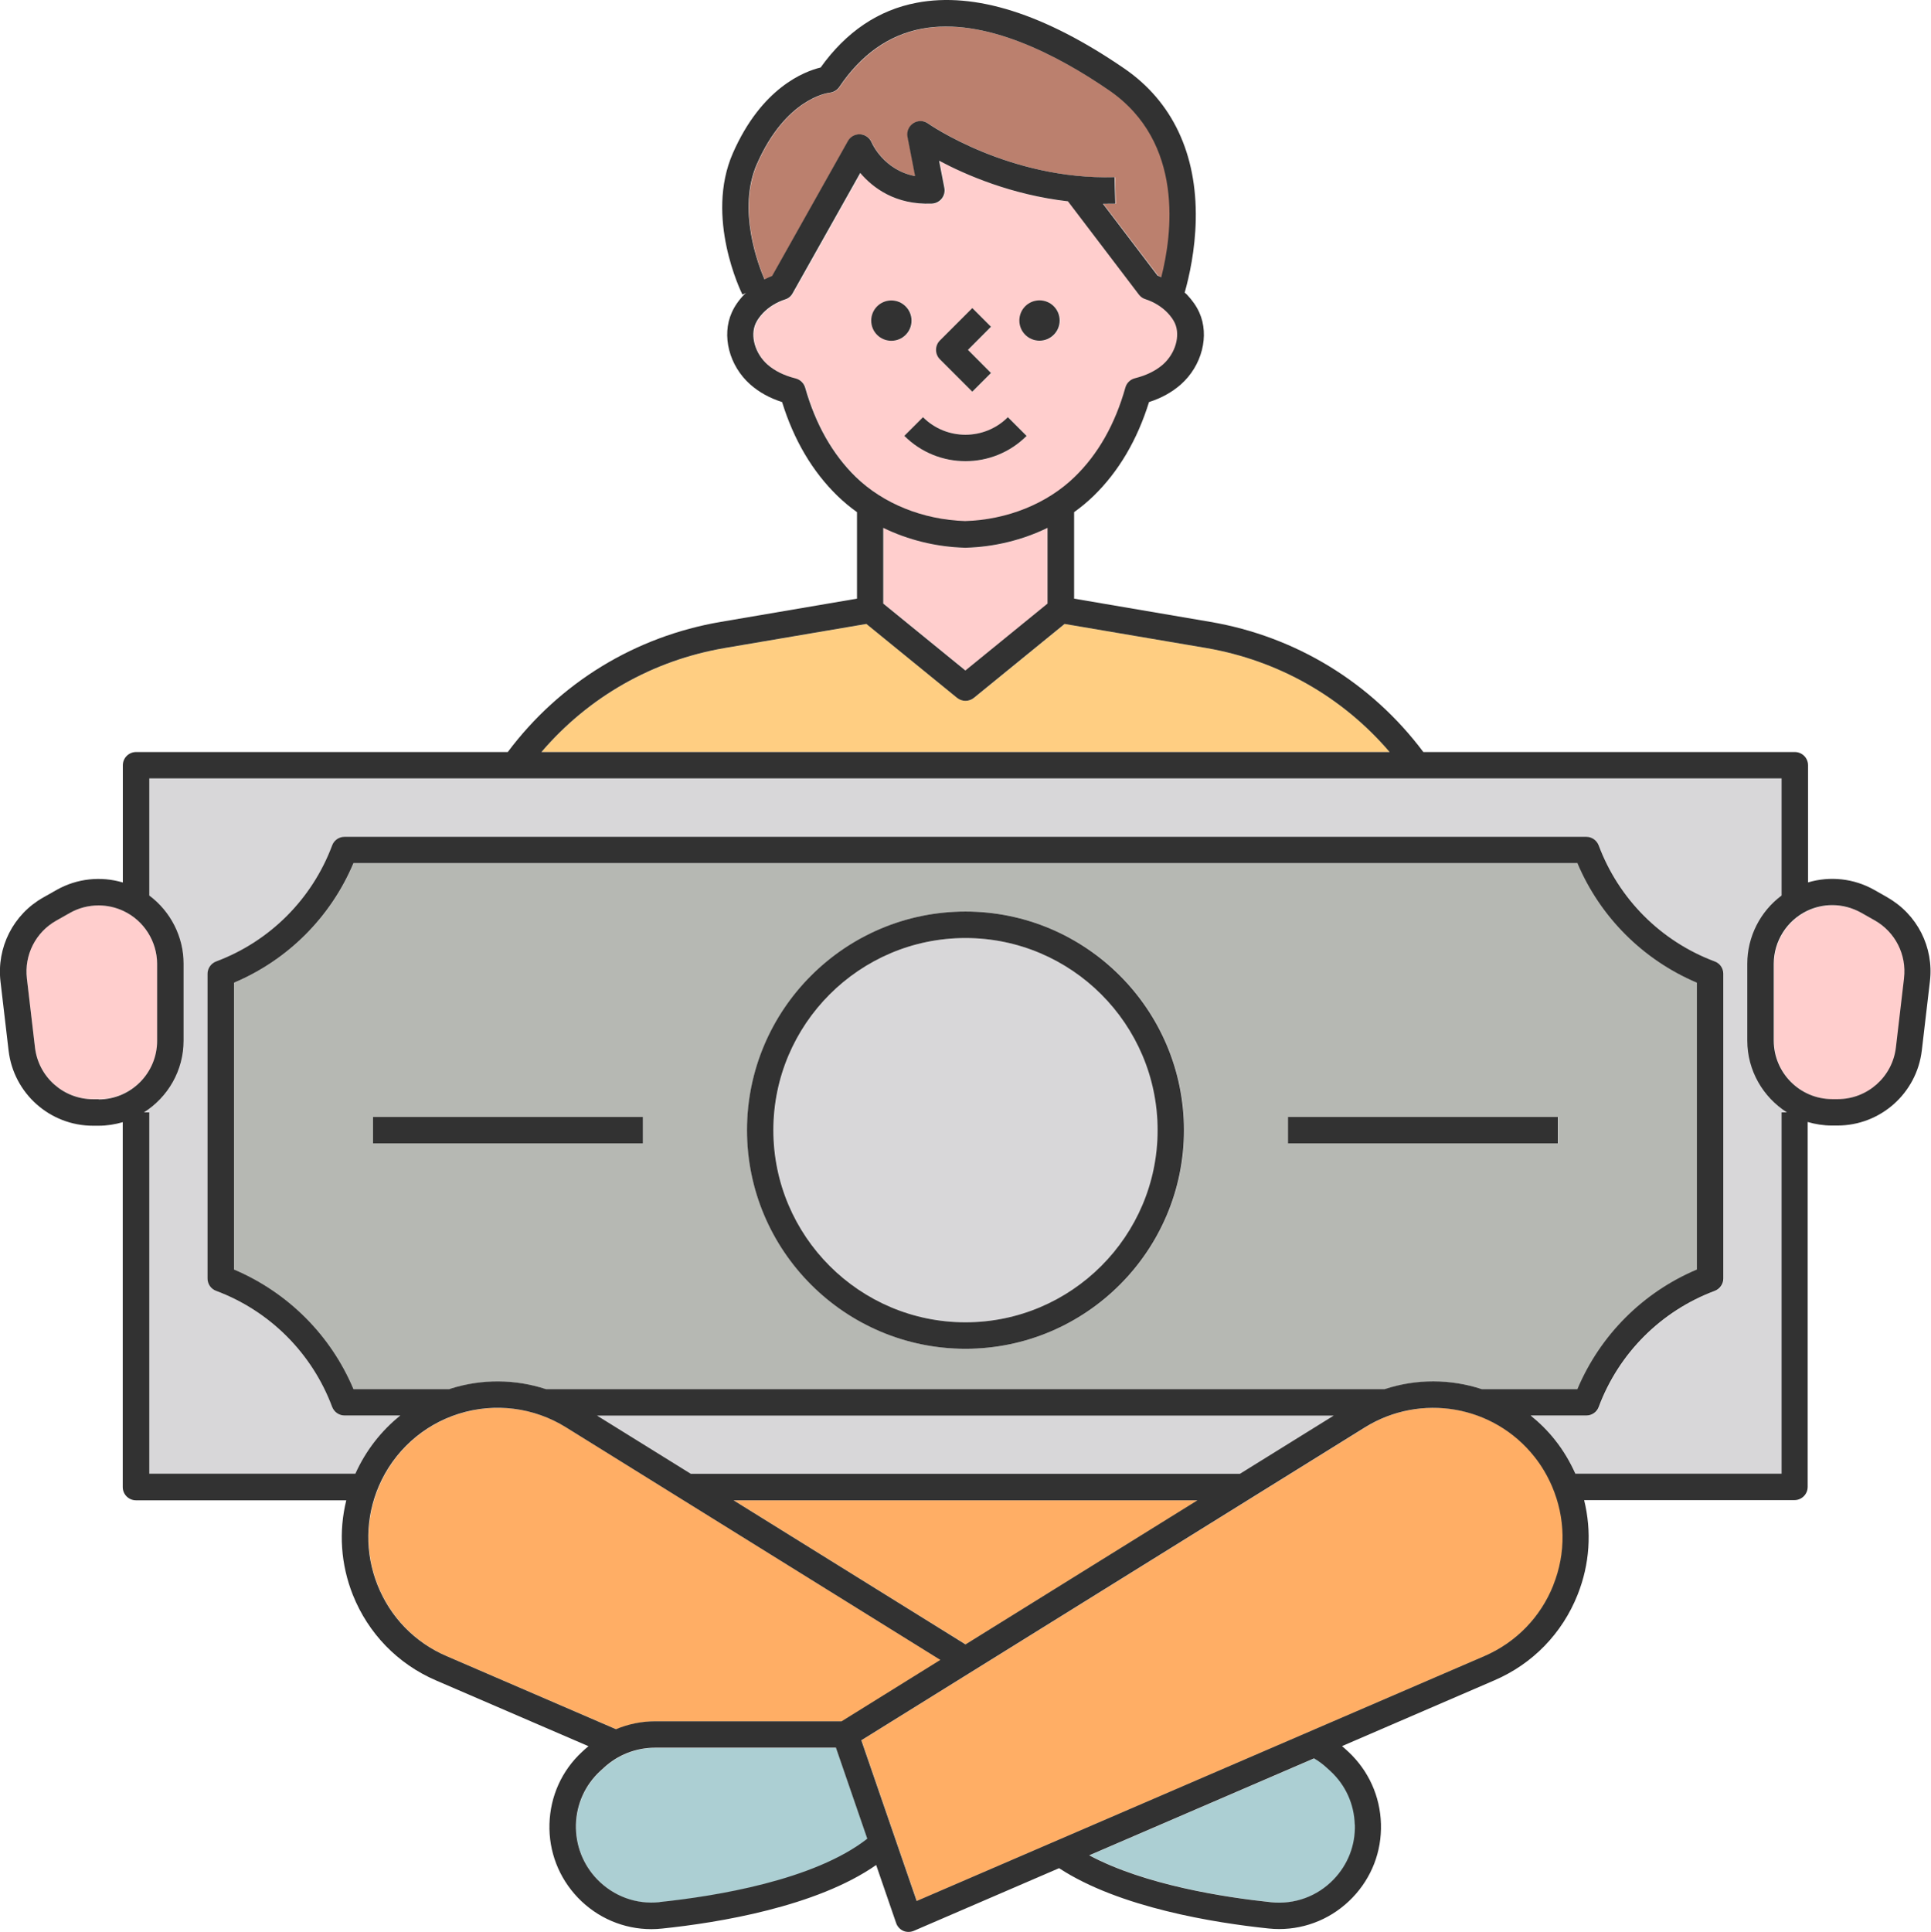 <?xml version="1.0" encoding="UTF-8"?>
<svg id="b" data-name="レイヤー 2" xmlns="http://www.w3.org/2000/svg" width="195.4" height="195.48" viewBox="0 0 195.4 195.48">
  <g id="c" data-name="イラスト">
    <g>
      <path d="m189.75,93.14h0l-1.38-.78c-.9-.51-1.9-.76-2.91-.76-.86,0-1.73.19-2.53.57-2.06.97-3.4,3.08-3.4,5.36v7.77c0,3.27,2.66,5.93,5.93,5.93h.56c3,0,5.53-2.25,5.89-5.23l.82-6.99c.28-2.38-.89-4.68-2.97-5.85Z" style="fill: #ffcecd;"/>
      <path d="m155.31,147.38c-4.13-5.19-11.5-6.47-17.15-2.96l-50.98,31.66,5.6,16.26,57.46-24.78c3.21-1.38,5.69-3.94,6.98-7.19,1.29-3.25,1.24-6.81-.14-10.02-.46-1.07-1.06-2.08-1.78-2.98Z" style="fill: #ffae65;"/>
      <path d="m176.86,105.3v-7.77c0-2.74,1.32-5.29,3.47-6.9v-11.85H15.11v11.85c2.15,1.6,3.47,4.16,3.47,6.9v7.77c0,3.06-1.61,5.74-4.01,7.27h.54v36.56h20.86c1.04-2.33,2.6-4.34,4.55-5.89h-5.65c-.56,0-1.06-.35-1.25-.87-2.03-5.43-6.31-9.71-11.74-11.74-.52-.2-.87-.7-.87-1.25v-30.83c0-.56.35-1.06.87-1.25,5.43-2.03,9.71-6.31,11.74-11.74.2-.52.7-.87,1.25-.87h125.7c.56,0,1.06.35,1.25.87,2.03,5.43,6.31,9.71,11.74,11.74.52.2.87.7.87,1.25v30.83c0,.56-.35,1.06-.87,1.25-5.43,2.03-9.71,6.31-11.74,11.74-.2.52-.7.87-1.25.87h-5.64c.9.72,1.73,1.55,2.47,2.48.82,1.04,1.51,2.18,2.06,3.41h20.87v-36.56h.54c-2.41-1.53-4.01-4.21-4.01-7.27Z" style="fill: #d8d7d9;"/>
      <path d="m134.35,178.9c-.41-.38-.85-.71-1.33-.99l-22.76,9.81c5.65,3.01,13.75,4.26,18.42,4.75,2.37.25,4.67-.6,6.32-2.32,1.44-1.49,2.19-3.46,2.14-5.53-.06-2.07-.92-3.99-2.44-5.4l-.35-.32Z" style="fill: #accfd3;"/>
      <path d="m78.16,27.93l7.67-13.65c.25-.45.75-.71,1.24-.68.51.03.96.35,1.16.82.05.12,1.26,2.81,4.41,3.41l-.77-3.97c-.1-.54.13-1.08.59-1.38.46-.3,1.05-.28,1.5.03.08.06,8.23,5.73,18.87,5.43l.08,2.68c-.42.01-.84.02-1.25.01l5.54,7.27c.13.05.25.11.37.16,1.09-4.27,2.38-13.65-5.28-18.9-5.12-3.52-12.58-7.46-19-6.24-3.31.63-6.11,2.61-8.33,5.89-.23.33-.59.55-.99.58-.17.02-4.43.57-7.34,7.2-2.03,4.62.14,10.26.76,11.7.25-.13.51-.25.77-.35Z" style="fill: #bb806e;"/>
      <path d="m66.32,176.85c-1.95,0-3.8.73-5.23,2.06l-.35.32c-1.52,1.41-2.38,3.33-2.44,5.4-.06,2.07.7,4.03,2.14,5.53,1.65,1.72,3.96,2.56,6.32,2.32,5.64-.59,15.65-2.2,21.03-6.41l-3.17-9.21h-18.29Z" style="fill: #accfd3;"/>
      <path d="m122.05,65.56l-14.3-2.43-9.18,7.48c-.25.2-.55.3-.85.3s-.6-.1-.85-.3l-9.18-7.48-14.3,2.43c-7.32,1.25-13.82,4.95-18.59,10.53h85.84c-4.77-5.58-11.28-9.29-18.59-10.53Z" style="fill: #ffce82;"/>
      <path d="m97.69,55.42c-2.92-.08-5.76-.79-8.28-2.01v7.66l8.31,6.77,8.31-6.77v-7.66c-2.51,1.22-5.35,1.93-8.28,2.01-.01,0-.02,0-.04,0s-.02,0-.04,0Z" style="fill: #ffcecd;"/>
      <path d="m108.82,48.26c2.35-2.29,4.07-5.33,5.12-9.03.13-.46.5-.82.97-.94,1.16-.29,2.11-.76,2.84-1.4,1.26-1.11,1.78-2.91,1.2-4.17-.16-.35-.41-.7-.74-1.05-.6-.62-1.38-1.1-2.25-1.38-.26-.08-.49-.25-.65-.46l-7.18-9.44c-5.71-.67-10.33-2.67-13.05-4.11l.53,2.74c.07.38-.02.78-.26,1.09-.24.31-.61.49-1,.51-3.69.15-5.97-1.6-7.25-3.1l-6.84,12.17c-.16.29-.43.51-.75.62-.87.28-1.65.76-2.25,1.38-.33.35-.58.7-.74,1.05-.57,1.27-.06,3.06,1.2,4.17.73.64,1.68,1.11,2.84,1.4.47.12.84.47.97.94,1.04,3.7,2.76,6.74,5.12,9.03,2.79,2.72,6.83,4.35,11.09,4.48,4.26-.13,8.3-1.76,11.09-4.48Zm-3.59-17.86c1.12,0,2.04.91,2.04,2.04s-.91,2.04-2.04,2.04-2.04-.91-2.04-2.04.91-2.04,2.04-2.04Zm-10.09,4.06l3.28-3.28,1.89,1.89-2.34,2.34,2.34,2.34-1.89,1.89-3.28-3.28c-.25-.25-.39-.59-.39-.95s.14-.7.39-.95Zm-6.95-2.02c0-1.12.91-2.04,2.04-2.04s2.04.91,2.04,2.04-.91,2.04-2.04,2.04-2.04-.91-2.04-2.04Zm5.24,9.77c2.37,2.37,6.22,2.37,8.59,0l1.89,1.89c-1.71,1.71-3.95,2.56-6.19,2.56s-4.48-.85-6.19-2.56l1.89-1.89Z" style="fill: #ffcecd;"/>
      <path d="m15.91,97.53c0-2.28-1.33-4.38-3.4-5.36-.8-.38-1.67-.57-2.53-.57-1.01,0-2.01.26-2.91.76l-1.38.78h0c-2.09,1.18-3.25,3.48-2.97,5.85l.82,6.99c.35,2.98,2.88,5.23,5.89,5.23h.56c3.27,0,5.93-2.66,5.93-5.93v-7.77Z" style="fill: #ffcecd;"/>
      <polygon points="135 143.23 60.44 143.23 69.93 149.13 125.52 149.13 135 143.23" style="fill: #d8d7d9;"/>
      <path d="m66.32,174.17h18.87l10-6.21-37.9-23.54c-3.24-2.01-7.18-2.51-10.82-1.37-3.64,1.14-6.59,3.8-8.1,7.31-1.38,3.21-1.44,6.77-.14,10.02,1.29,3.25,3.77,5.8,6.98,7.19l17.16,7.4c1.25-.52,2.59-.8,3.97-.8Z" style="fill: #ffae65;"/>
      <path d="m97.72,94.91c-10.72,0-19.44,8.72-19.44,19.44s8.72,19.44,19.44,19.44,19.44-8.72,19.44-19.44-8.72-19.44-19.44-19.44Z" style="fill: #d8d7d9;"/>
      <path d="m149.98,140.56h9.68c2.3-5.46,6.64-9.79,12.1-12.1v-29.02c-5.45-2.3-9.79-6.64-12.1-12.1H35.78c-2.3,5.45-6.64,9.79-12.1,12.1v29.02c5.45,2.3,9.79,6.64,12.1,12.1h9.71c.06-.02.11-.04.16-.06,3.16-.99,6.51-.95,9.6.06h84.91c3.23-1.06,6.67-1.03,9.82,0Zm-84.91-24.87h-27.32v-2.68h27.32v2.68Zm32.65,20.78c-12.2,0-22.12-9.92-22.12-22.12s9.92-22.12,22.12-22.12,22.12,9.92,22.12,22.12-9.92,22.12-22.12,22.12Zm32.65-23.46h27.32v2.68h-27.32v-2.68Z" style="fill: #b6b8b3;"/>
      <polygon points="121.2 151.8 74.24 151.8 97.72 166.38 121.2 151.8" style="fill: #ffae65;"/>
      <path d="m103.88,44.1l-1.89-1.89c-2.37,2.37-6.22,2.37-8.59,0l-1.89,1.89c1.71,1.71,3.95,2.56,6.19,2.56s4.48-.85,6.19-2.56Z" style="fill: #323232;"/>
      <path d="m98.39,39.63l1.89-1.89-2.33-2.34,2.33-2.34-1.89-1.89-3.28,3.28c-.25.25-.39.59-.39.95s.14.7.39.95l3.28,3.28Z" style="fill: #323232;"/>
      <path d="m92.24,32.44c0-1.12-.91-2.04-2.04-2.04s-2.04.91-2.04,2.04.91,2.04,2.04,2.04,2.04-.91,2.04-2.04Z" style="fill: #323232;"/>
      <path d="m105.19,34.47c1.12,0,2.04-.91,2.04-2.04s-.91-2.04-2.04-2.04-2.04.91-2.04,2.04.91,2.04,2.04,2.04Z" style="fill: #323232;"/>
      <path d="m191.02,90.81l-1.38-.78c-2.04-1.15-4.46-1.41-6.68-.75v-11.85c0-.74-.6-1.34-1.34-1.34h-37.59c-5.26-7.02-12.89-11.69-21.56-13.17l-13.78-2.35v-8.75c.7-.5,1.36-1.05,1.97-1.64,2.54-2.47,4.42-5.67,5.61-9.5,1.26-.4,2.33-1,3.22-1.78,2.14-1.89,2.92-4.95,1.87-7.28-.28-.63-.71-1.24-1.25-1.81-.07-.07-.15-.14-.23-.21.46-1.62,1.06-4.3,1.12-7.37.13-6.67-2.37-11.96-7.22-15.29C105.71,1.4,98.64-.84,92.76.28c-3.87.73-7.14,2.94-9.72,6.55-1.65.4-5.97,2.04-8.88,8.67-2.84,6.48.81,14,.97,14.31l.36-.18c-.06.06-.13.11-.19.18-.55.57-.97,1.18-1.25,1.81-1.05,2.33-.27,5.39,1.87,7.28.88.78,1.96,1.38,3.22,1.78,1.19,3.84,3.07,7.03,5.61,9.5.61.59,1.27,1.14,1.97,1.64v8.75l-13.78,2.35c-8.67,1.48-16.3,6.15-21.56,13.17H13.77c-.74,0-1.34.6-1.34,1.34v11.86c-2.22-.66-4.63-.41-6.68.74l-1.38.78h0c-3.03,1.71-4.72,5.05-4.32,8.5l.82,6.99c.51,4.33,4.18,7.6,8.54,7.6h.56c.85,0,1.67-.13,2.45-.36v36.92c0,.74.6,1.34,1.34,1.34h21.28c-.78,3.16-.56,6.48.66,9.56,1.56,3.91,4.54,6.99,8.41,8.66l15.44,6.66c-.1.09-.21.17-.31.26l-.35.32c-2.05,1.9-3.21,4.49-3.29,7.29-.08,2.79.95,5.44,2.88,7.46,1.97,2.05,4.64,3.18,7.43,3.18.36,0,.73-.02,1.09-.06,5.69-.59,15.62-2.21,21.66-6.43l2.02,5.87c.12.35.38.64.72.79.17.08.36.11.54.11s.36-.04.53-.11l14.7-6.34c6.1,4,15.8,5.54,21.17,6.1.37.04.73.06,1.09.06,2.8,0,5.46-1.13,7.43-3.18,1.94-2.02,2.96-4.66,2.88-7.46-.08-2.79-1.25-5.38-3.29-7.29l-.35-.32c-.1-.09-.2-.17-.3-.26l15.43-6.66c3.87-1.67,6.85-4.74,8.41-8.66,1.23-3.09,1.44-6.4.66-9.57h21.28c.74,0,1.34-.6,1.34-1.34v-36.92c.78.23,1.6.36,2.45.36h.56c4.36,0,8.03-3.27,8.54-7.6l.82-6.99c.41-3.45-1.29-6.79-4.32-8.5ZM76.6,16.58c2.91-6.63,7.17-7.18,7.34-7.2.4-.04.76-.25.99-.58,2.21-3.28,5.01-5.26,8.32-5.89,6.42-1.22,13.87,2.72,18.99,6.24,7.65,5.26,6.36,14.63,5.27,18.9-.12-.05-.24-.12-.37-.16l-5.53-7.27c.41,0,.83,0,1.25-.01l-.08-2.68c-10.63.3-18.78-5.37-18.86-5.43-.45-.32-1.04-.33-1.5-.03-.46.3-.69.84-.59,1.38l.77,3.97c-3.14-.6-4.35-3.28-4.4-3.41-.2-.47-.65-.79-1.16-.82-.5-.03-.99.23-1.24.68l-7.67,13.65c-.26.1-.52.22-.77.35-.62-1.44-2.79-7.08-.76-11.7Zm10,31.68c-2.35-2.29-4.07-5.33-5.12-9.03-.13-.46-.5-.82-.97-.94-1.16-.29-2.11-.76-2.84-1.4-1.26-1.11-1.78-2.91-1.2-4.17.16-.35.41-.7.74-1.05.6-.62,1.38-1.1,2.25-1.38.32-.1.59-.32.75-.62l6.84-12.17c1.28,1.5,3.56,3.25,7.25,3.1.39-.02.75-.2,1-.51.24-.31.34-.7.26-1.09l-.53-2.74c2.72,1.45,7.34,3.45,13.04,4.11l7.18,9.44c.17.22.39.38.65.46.87.28,1.65.76,2.25,1.38.33.35.58.7.74,1.05.57,1.27.05,3.06-1.2,4.17-.73.64-1.68,1.11-2.84,1.4-.47.12-.84.47-.97.94-1.04,3.7-2.76,6.74-5.12,9.03-2.79,2.72-6.83,4.35-11.09,4.48-4.26-.13-8.3-1.76-11.09-4.48Zm19.4,5.15v7.66l-8.31,6.77-8.31-6.77v-7.66c2.51,1.22,5.35,1.93,8.27,2.01.01,0,.02,0,.04,0s.02,0,.04,0c2.92-.08,5.76-.79,8.27-2.01Zm-32.63,12.15l14.3-2.43,9.18,7.48c.25.2.55.3.85.3s.6-.1.85-.3l9.18-7.48,14.3,2.43c7.31,1.25,13.82,4.95,18.59,10.53H54.79c4.77-5.58,11.27-9.29,18.59-10.53ZM9.98,111.22h-.56c-3,0-5.53-2.25-5.88-5.23l-.82-6.99c-.28-2.38.89-4.68,2.97-5.85h0l1.38-.78c.9-.51,1.9-.76,2.91-.76.86,0,1.73.19,2.53.57,2.06.97,3.39,3.08,3.39,5.36v7.77c0,3.27-2.66,5.93-5.92,5.93Zm35.2,56.34c-3.21-1.38-5.69-3.94-6.98-7.19-1.29-3.25-1.24-6.81.14-10.02,1.51-3.5,4.46-6.17,8.1-7.31,3.64-1.14,7.58-.64,10.82,1.37l37.89,23.54-9.99,6.21h-18.86c-1.38,0-2.72.28-3.97.8l-17.15-7.4Zm24.73-18.44l-9.49-5.89h74.54l-9.49,5.89h-55.57Zm51.26,2.68l-23.47,14.58-23.47-14.58h46.95Zm-65.93-11.25c-3.09-1.01-6.44-1.05-9.6-.06-.06.02-.11.04-.16.06h-9.71c-2.3-5.46-6.64-9.79-12.09-12.1v-29.02c5.45-2.3,9.79-6.64,12.09-12.1h123.85c2.3,5.45,6.64,9.79,12.09,12.1v29.02c-5.45,2.3-9.79,6.64-12.09,12.1h-9.68c-3.15-1.03-6.59-1.06-9.81,0H55.24Zm11.5,51.91c-2.36.25-4.66-.6-6.32-2.32-1.43-1.49-2.19-3.46-2.14-5.53.06-2.07.92-3.99,2.44-5.4l.35-.32c1.42-1.33,3.28-2.06,5.23-2.06h18.29l3.17,9.21c-5.38,4.21-15.39,5.82-21.02,6.41Zm70.36-7.84c.06,2.07-.7,4.03-2.14,5.53-1.65,1.72-3.95,2.56-6.32,2.32-4.67-.49-12.77-1.73-18.42-4.75l22.75-9.81c.48.28.92.61,1.33.99l.35.32c1.52,1.41,2.38,3.33,2.44,5.4Zm20.09-24.25c-1.29,3.25-3.77,5.8-6.98,7.19l-57.45,24.78-5.6-16.26,50.96-31.66c5.65-3.51,13.02-2.23,17.14,2.96.72.9,1.31,1.9,1.78,2.98,1.38,3.21,1.44,6.77.14,10.02Zm23.09-47.82v36.56h-20.86c-.55-1.22-1.23-2.37-2.06-3.41-.74-.94-1.58-1.76-2.47-2.48h5.64c.56,0,1.06-.35,1.25-.87,2.03-5.43,6.31-9.71,11.74-11.74.52-.2.87-.7.87-1.25v-30.83c0-.56-.35-1.06-.87-1.25-5.43-2.03-9.71-6.31-11.74-11.74-.2-.52-.7-.87-1.25-.87H34.86c-.56,0-1.06.35-1.25.87-2.03,5.43-6.31,9.71-11.74,11.74-.52.2-.87.7-.87,1.25v30.83c0,.56.35,1.06.87,1.25,5.43,2.03,9.71,6.31,11.74,11.74.2.52.7.87,1.25.87h5.65c-1.94,1.55-3.51,3.57-4.55,5.89H15.11v-36.56h-.54c2.41-1.53,4.01-4.21,4.01-7.27v-7.77c0-2.74-1.32-5.29-3.47-6.9v-11.85h165.17v11.85c-2.15,1.6-3.47,4.16-3.47,6.9v7.77c0,3.06,1.61,5.74,4.01,7.27h-.54Zm12.39-13.56l-.82,6.99c-.35,2.98-2.88,5.23-5.88,5.23h-.56c-3.27,0-5.92-2.66-5.92-5.93v-7.77c0-2.28,1.33-4.38,3.39-5.36.8-.38,1.67-.57,2.53-.57,1.01,0,2.01.26,2.91.76l1.38.78h0c2.09,1.18,3.25,3.48,2.97,5.85Z" style="fill: #323232;"/>
      <path d="m97.7,92.23c-12.19,0-22.11,9.92-22.11,22.12s9.92,22.12,22.11,22.12,22.11-9.92,22.11-22.12-9.92-22.12-22.11-22.12Zm0,41.56c-10.72,0-19.44-8.72-19.44-19.44s8.72-19.44,19.44-19.44,19.44,8.72,19.44,19.44-8.72,19.44-19.44,19.44Z" style="fill: #323232;"/>
      <rect x="37.75" y="113.01" width="27.31" height="2.68" style="fill: #323232;"/>
      <rect x="130.34" y="113.01" width="27.31" height="2.68" style="fill: #323232;"/>
    </g>
  </g>
</svg>